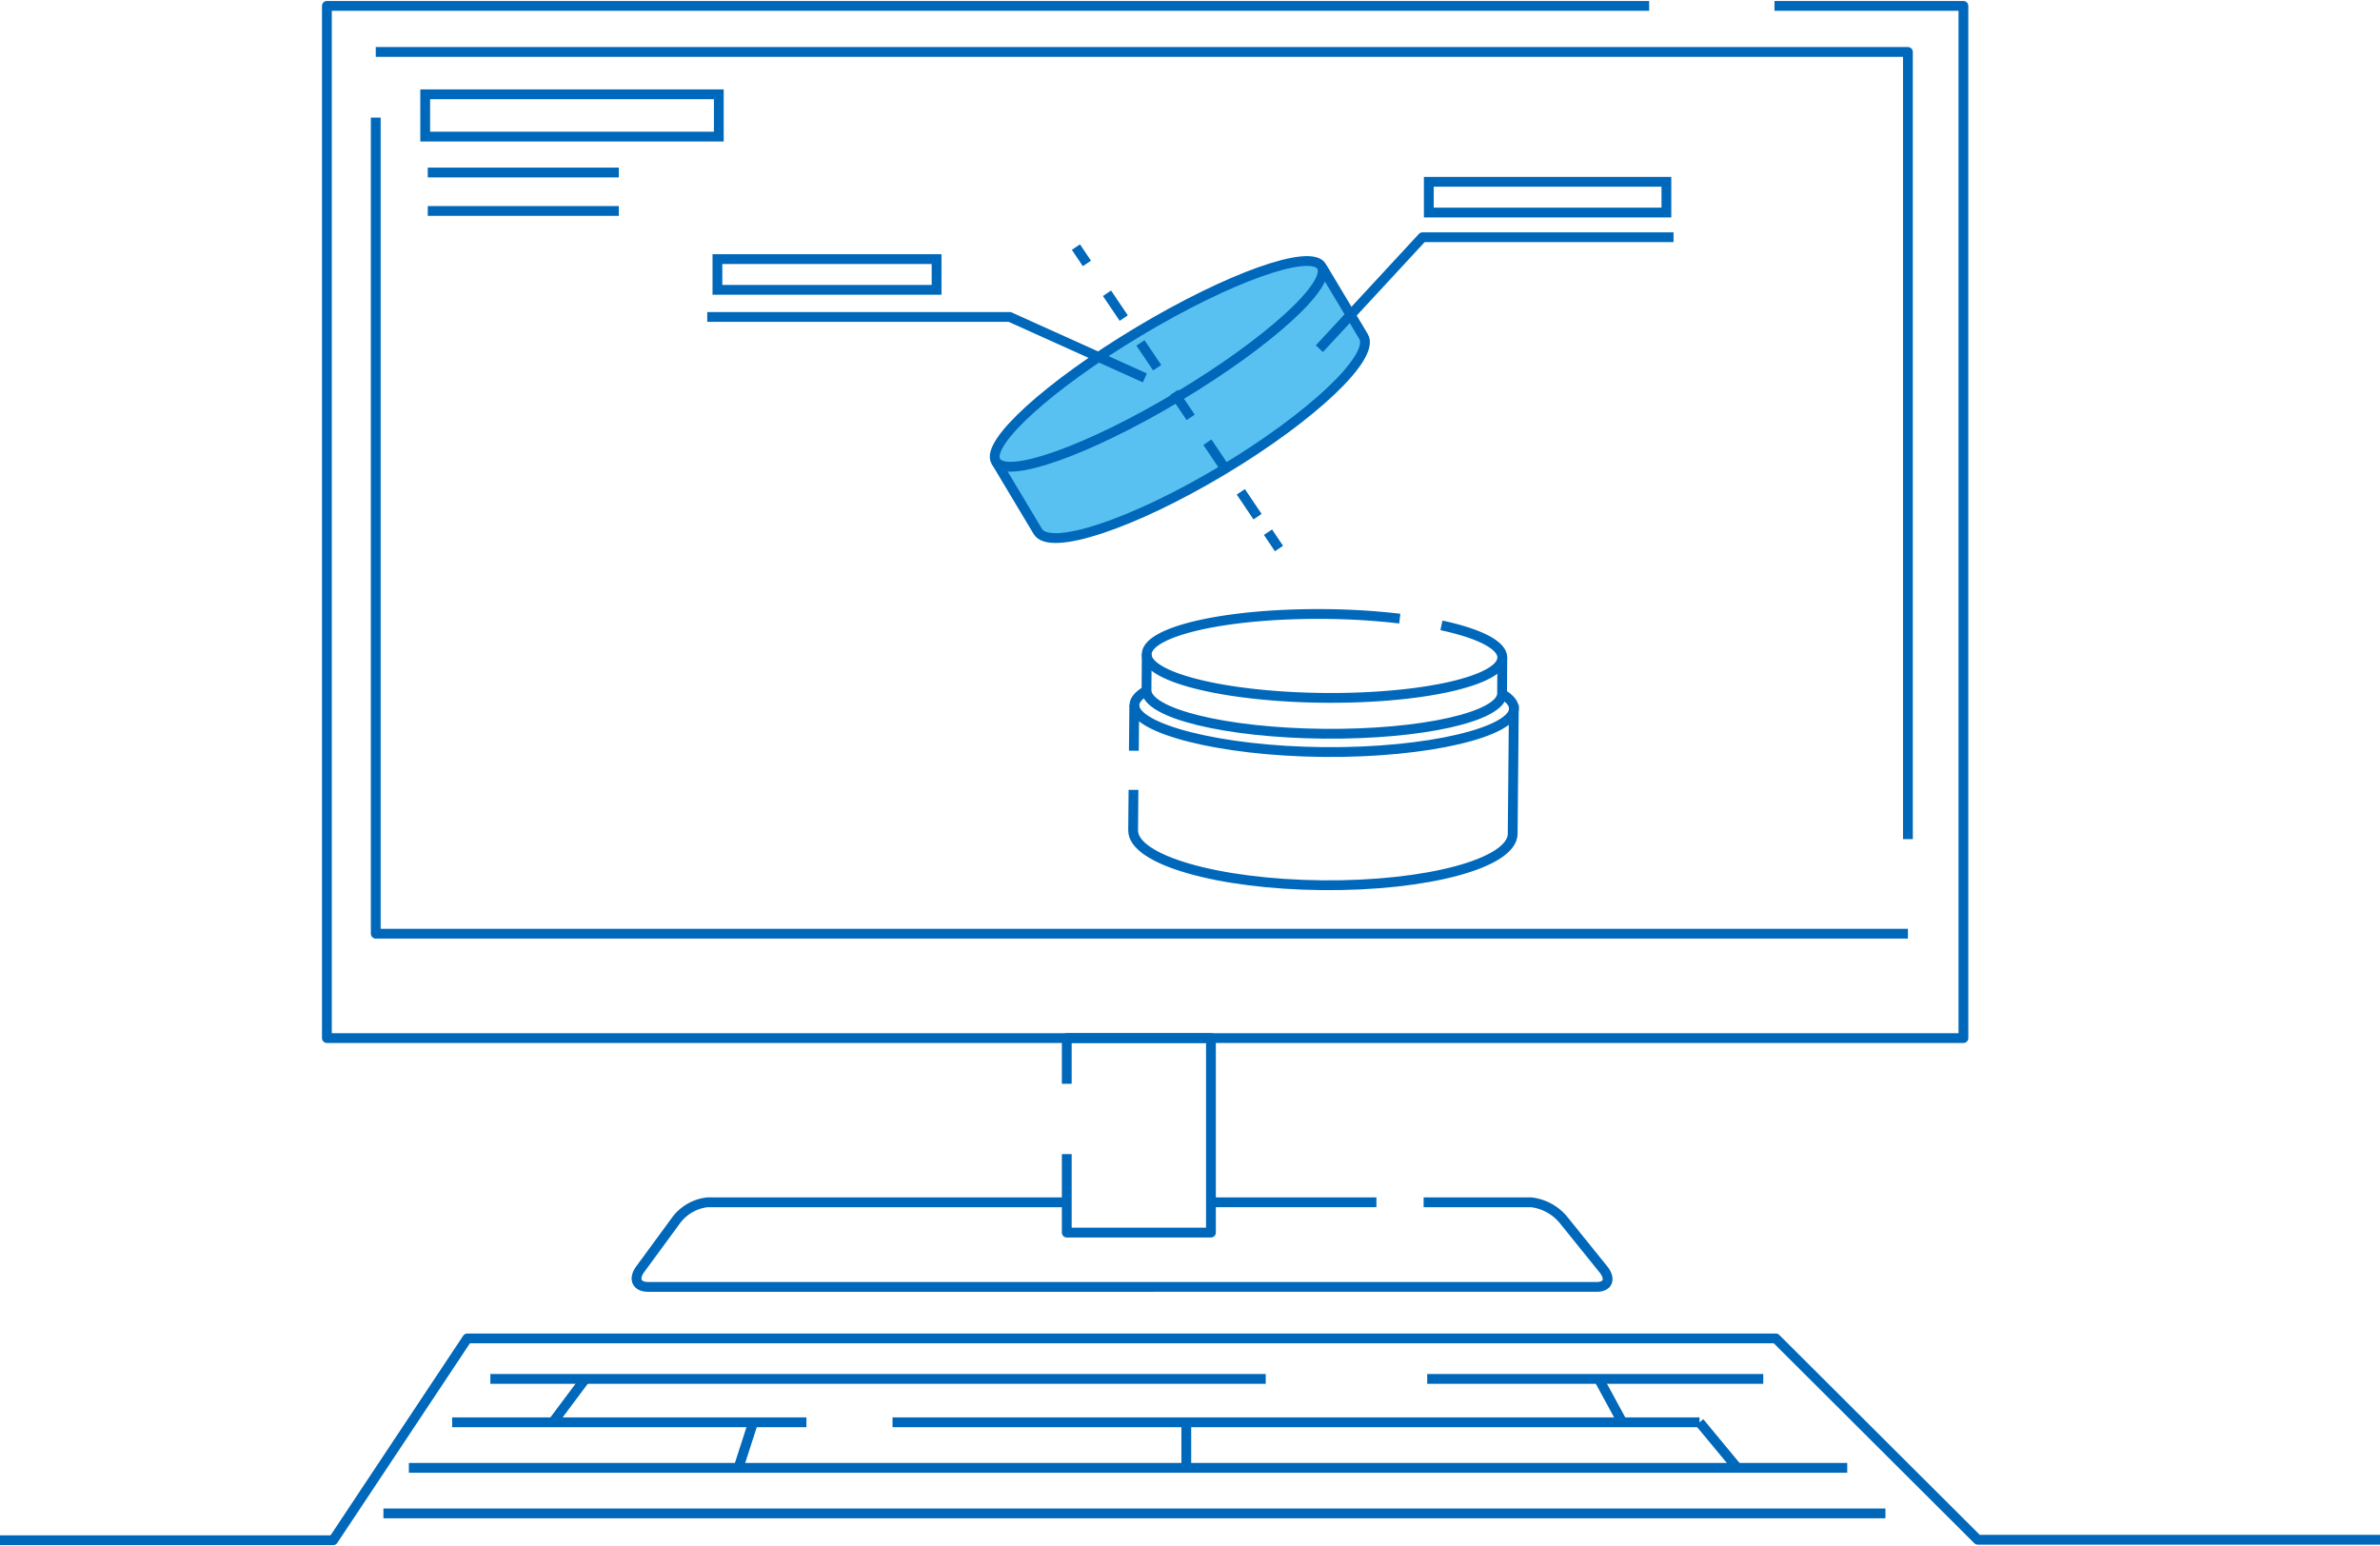 <svg xmlns="http://www.w3.org/2000/svg" xmlns:xlink="http://www.w3.org/1999/xlink" width="218.581" height="142.001" viewBox="0 0 218.581 142.001"><defs><clipPath id="a"><path d="M0,0H218.581V142H0Z" fill="none"/></clipPath></defs><g transform="translate(0 0)" clip-path="url(#a)"><path d="M120.87,91.769h9.876a4.531,4.531,0,0,1,2.981,1.632l3.636,4.506c.724.9.455,1.632-.6,1.632H49.645c-1.053,0-1.377-.734-.717-1.632L52.236,93.4A4.152,4.152,0,0,1,55.1,91.769h33" transform="translate(9.876 18.654)" fill="none" stroke="#0068ba" stroke-linejoin="round" stroke-width="0.9"/><path d="M157.9.45h17.35v94.8H24.95V.45H146.388" transform="translate(5.072 0.091)" fill="none" stroke="#0068ba" stroke-linejoin="round" stroke-width="0.9"/><path d="M169.394,83.929H28.68V8.976" transform="translate(5.83 1.825)" fill="none" stroke="#0068ba" stroke-linejoin="round" stroke-width="0.9"/><path d="M28.68,3.965H169.394v72.3" transform="translate(5.83 0.806)" fill="none" stroke="#0068ba" stroke-linejoin="round" stroke-width="0.9"/><path d="M81.422,83.433v-4.2H94.663V97.1H81.422V89.892" transform="translate(16.551 16.106)" fill="none" stroke="#0068ba" stroke-linejoin="round" stroke-width="0.9"/><path d="M218.581,120.65H181.638l-18.545-18.491H42.916L30.6,120.693H0" transform="translate(0 20.766)" fill="none" stroke="#0068ba" stroke-linejoin="round" stroke-width="0.9"/><path d="M0,0H30.862" transform="translate(131.076 126.644)" fill="none" stroke="#0068ba" stroke-width="0.9"/><path d="M0,0H71.212" transform="translate(45.034 126.644)" fill="none" stroke="#0068ba" stroke-width="0.9"/><path d="M0,0H74.113" transform="translate(81.972 130.629)" fill="none" stroke="#0068ba" stroke-width="0.9"/><path d="M0,0H32.535" transform="translate(41.527 130.629)" fill="none" stroke="#0068ba" stroke-width="0.9"/><path d="M0,0H132.1" transform="translate(37.552 134.812)" fill="none" stroke="#0068ba" stroke-width="0.9"/><path d="M0,0H137.946" transform="translate(35.214 138.996)" fill="none" stroke="#0068ba" stroke-width="0.9"/><path d="M2.977,0,0,3.984" transform="translate(50.774 126.644)" fill="none" stroke="#0068ba" stroke-width="0.9"/><path d="M0,0,3.464,4.184" transform="translate(156.085 130.629)" fill="none" stroke="#0068ba" stroke-width="0.9"/><path d="M0,0V4.184" transform="translate(108.95 130.629)" fill="none" stroke="#0068ba" stroke-width="0.9"/><path d="M1.352,0,0,4.184" transform="translate(67.822 130.629)" fill="none" stroke="#0068ba" stroke-width="0.9"/><path d="M0,0,2.165,3.984" transform="translate(146.832 126.644)" fill="none" stroke="#0068ba" stroke-width="0.9"/><path d="M0,0H15.38" transform="translate(111.031 110.423)" fill="none" stroke="#0068ba" stroke-width="0.9"/><path d="M0,0H26.965V3.885H0Z" transform="translate(39.051 8.661)" fill="none" stroke="#0068ba" stroke-width="0.9"/><path d="M0,0H17.545" transform="translate(39.287 15.843)" fill="none" stroke="#0068ba" stroke-width="0.9"/><path d="M0,0H17.545" transform="translate(39.287 19.376)" fill="none" stroke="#0068ba" stroke-width="0.9"/><path d="M76.011,38.22l3.855,6.439c1.1,1.843,8.695-.67,16.954-5.616s14.06-10.45,12.956-12.294L106,20.439" transform="translate(15.451 4.155)" fill="#59c1f1"/><path d="M76.011,38.22l3.855,6.439c1.1,1.843,8.695-.67,16.954-5.616s14.06-10.45,12.956-12.294L106,20.439" transform="translate(15.451 4.155)" fill="none" stroke="#0068ba" stroke-linejoin="round" stroke-width="0.9"/><path d="M86.521,61.61l-.034,3.716c-.025,2.7,7.759,4.951,17.385,5.041s17.451-2.026,17.475-4.722l.108-11.847" transform="translate(17.58 10.935)" fill="none" stroke="#0068ba" stroke-linejoin="round" stroke-width="0.9"/><path d="M.039,0,0,4.2" transform="translate(104.134 64.75)" fill="none" stroke="#0068ba" stroke-width="0.9"/><path d="M105.939,20.415c.993,1.657-4.9,7.009-13.159,11.955s-15.759,7.612-16.751,5.955,4.9-7.009,13.158-11.955,15.759-7.612,16.752-5.955" transform="translate(15.433 4.05)" fill="#59c1f1"/><path d="M105.939,20.415c.993,1.657-4.9,7.009-13.159,11.955s-15.759,7.612-16.751,5.955,4.9-7.009,13.158-11.955S104.946,18.758,105.939,20.415Z" transform="translate(15.433 4.05)" fill="none" stroke="#0068ba" stroke-linejoin="round" stroke-width="0.9"/><path d="M120.351,53.01c.71.427,1.1.886,1.093,1.362-.019,2.126-7.842,4.071-17.469,3.983s-17.411-2.177-17.392-4.3c0-.475.4-.928,1.118-1.342" transform="translate(17.6 10.715)" fill="none" stroke="#0068ba" stroke-linejoin="round" stroke-width="0.9"/><path d="M114.592,47.91c3.434.738,5.6,1.8,5.589,2.958-.019,2.125-7.346,3.782-16.363,3.7s-16.314-1.872-16.295-4,7.347-3.783,16.365-3.7a63.7,63.7,0,0,1,6.879.421" transform="translate(17.791 9.526)" fill="none" stroke="#0068ba" stroke-linejoin="round" stroke-width="0.9"/><path d="M87.53,49.942l-.022,3.295c-.019,2.126,7.276,3.917,16.295,4s16.344-1.574,16.363-3.7l.018-3.295" transform="translate(17.788 10.152)" fill="none" stroke="#0068ba" stroke-linejoin="round" stroke-width="0.9"/><path d="M0,0,1.008,1.5" transform="translate(98.813 22.694)" fill="none" stroke="#0068ba" stroke-width="0.9"/><path d="M0,0,13.861,20.572" transform="translate(101.669 26.934)" fill="none" stroke="#0068ba" stroke-width="0.9" stroke-dasharray="2.749 2.749"/><path d="M0,0,1.008,1.5" transform="translate(116.453 48.878)" fill="none" stroke="#0068ba" stroke-width="0.9"/><path d="M100.7,28.345l9.471-10.237h23.056" transform="translate(20.471 3.681)" fill="none" stroke="#0068ba" stroke-linejoin="round" stroke-width="0.9"/><path d="M0,0H21.82V2.822H0Z" transform="translate(131.223 16.698)" fill="none" stroke="#0068ba" stroke-width="0.9"/><path d="M0,0H20.127V2.822H0Z" transform="translate(65.889 23.798)" fill="none" stroke="#0068ba" stroke-width="0.9"/><path d="M94.173,29.79l-12.417-5.6H53.981" transform="translate(10.973 4.918)" fill="none" stroke="#0068ba" stroke-linejoin="round" stroke-width="0.9"/></g></svg>
